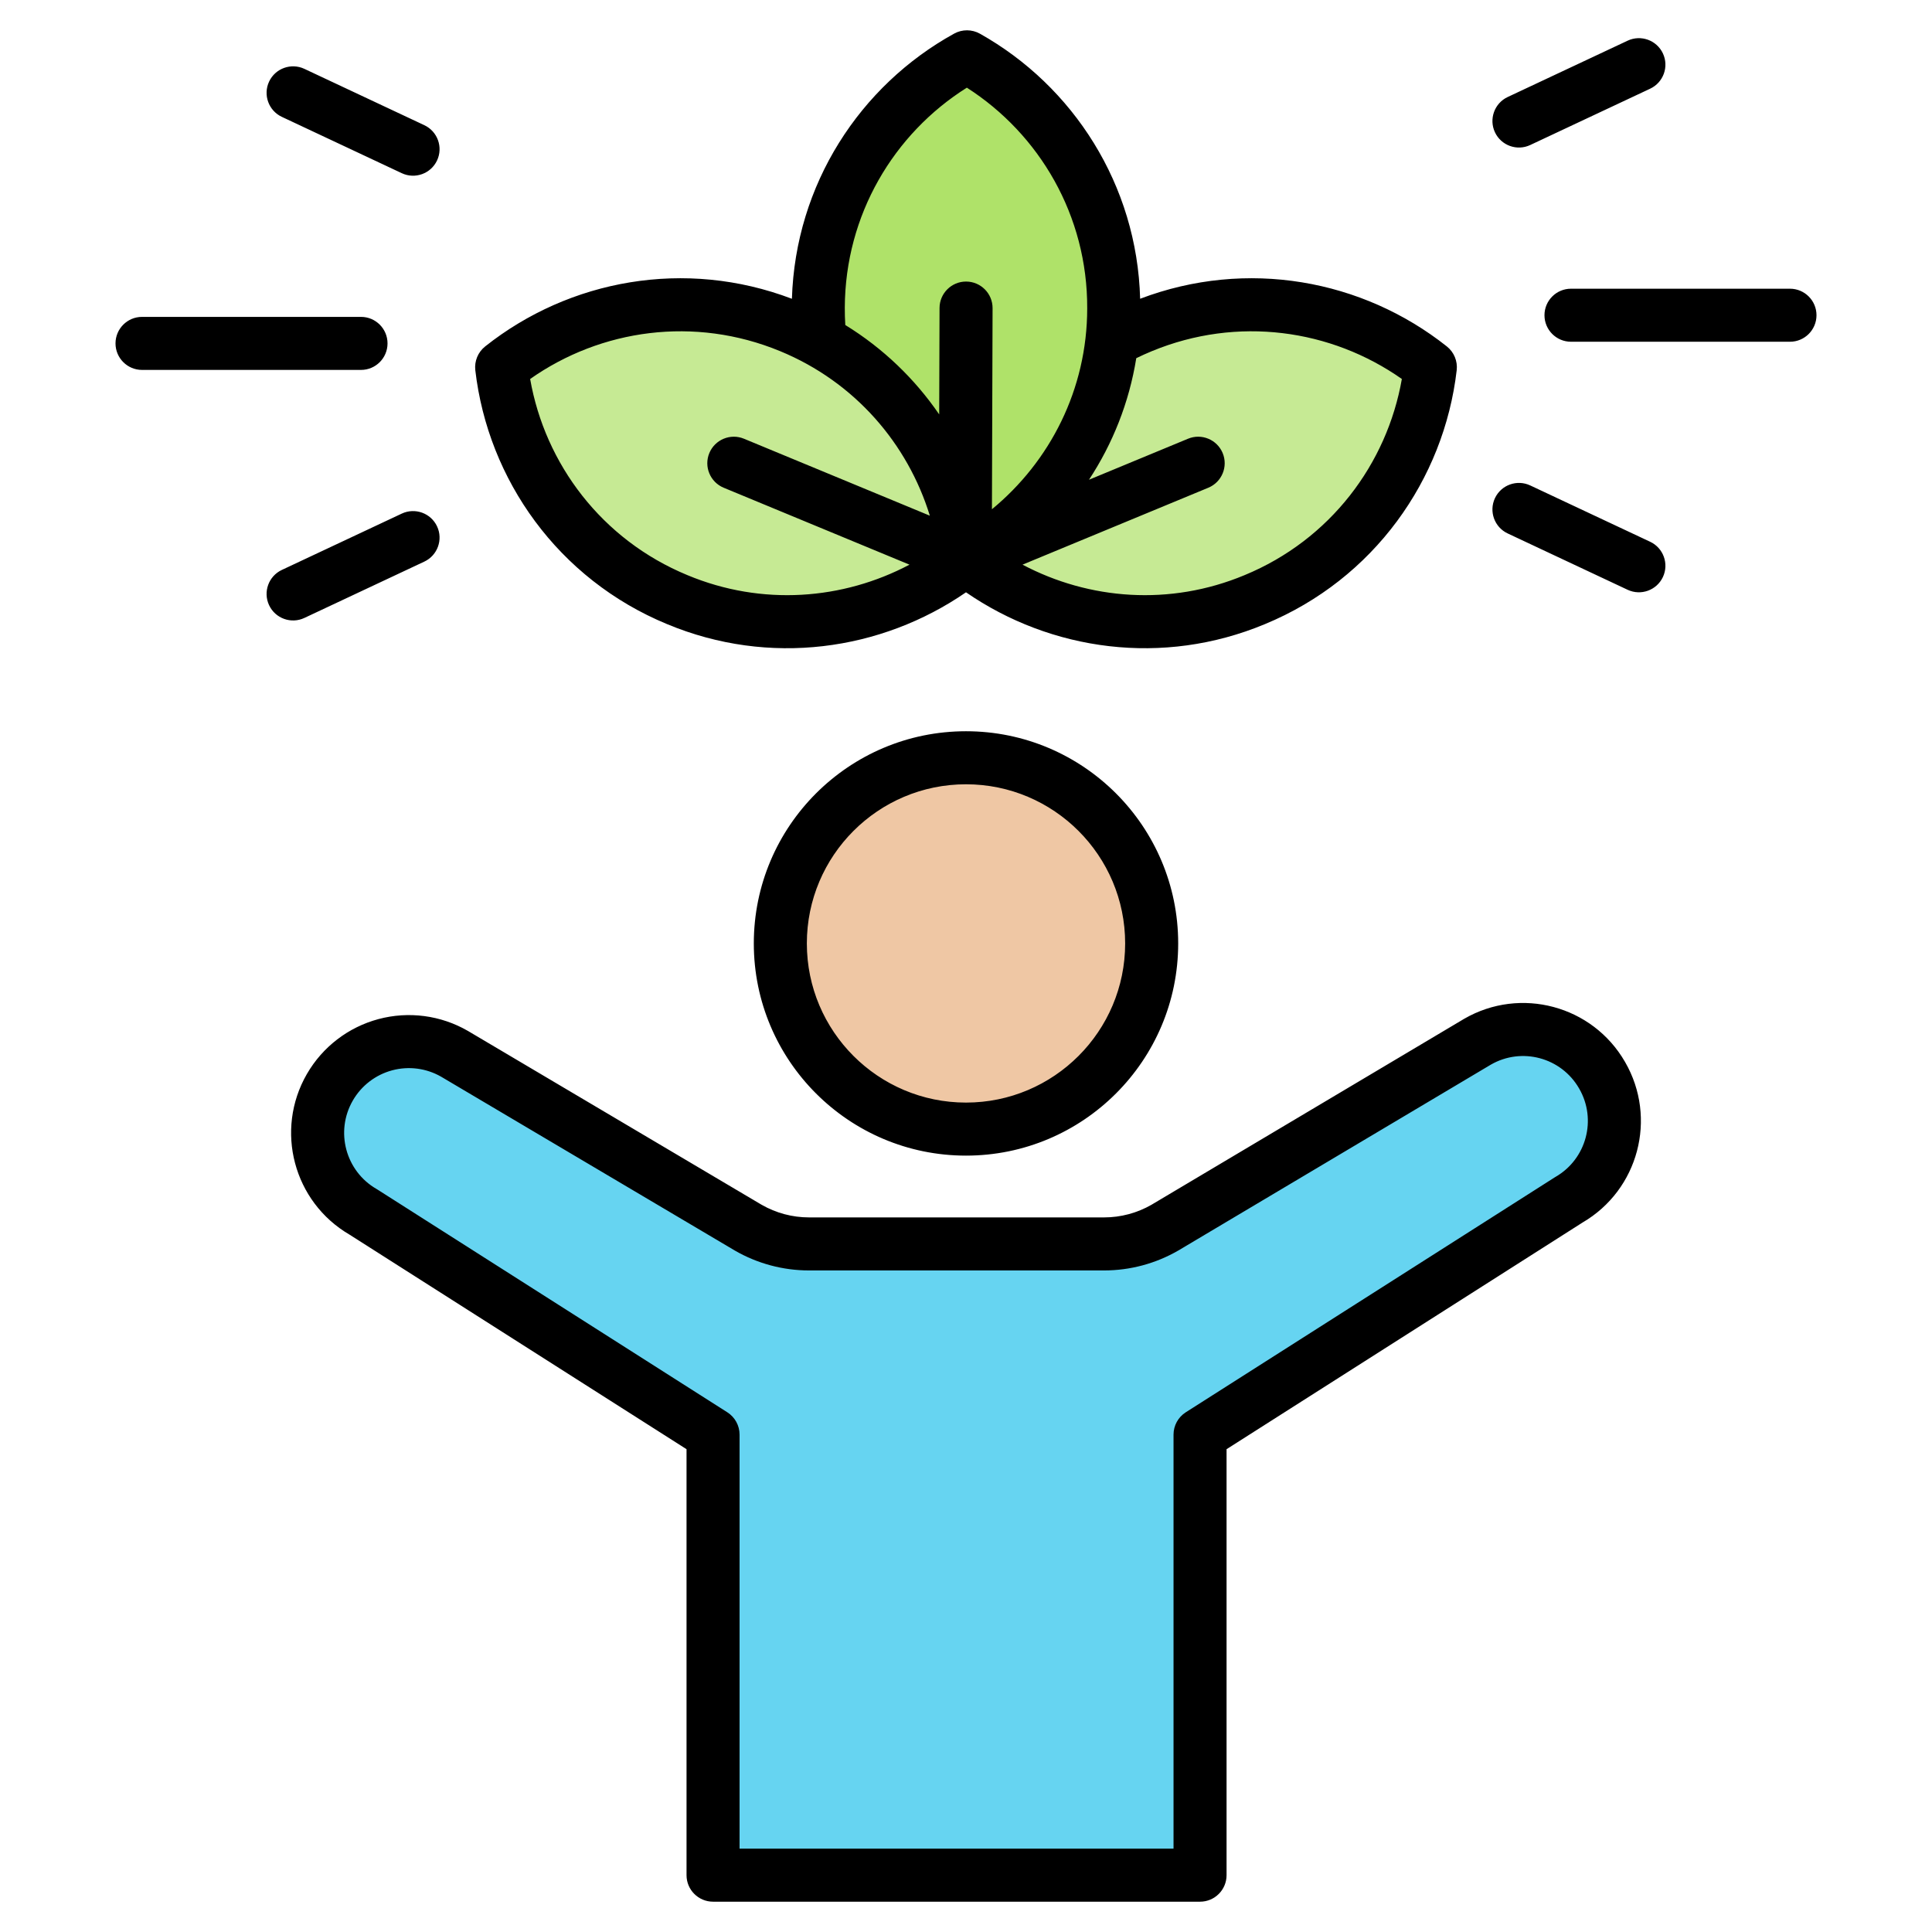 <?xml version="1.0" encoding="UTF-8"?> <svg xmlns="http://www.w3.org/2000/svg" clip-rule="evenodd" fill-rule="evenodd" stroke-linejoin="round" stroke-miterlimit="2" viewBox="0 0 510 510"><path d="m255 147.766c3.085-26.49 20.018-50.536 46.381-61.425 26.362-10.89 55.294-5.883 76.196 10.7-3.068 26.425-20.001 50.471-46.363 61.361-26.314 10.972-55.295 5.882-76.214-10.636z" fill="#c6ea94"></path><path d="m254.802 147.766c-23.253-13.058-38.913-37.953-38.798-66.475.115-28.523 15.888-53.288 39.248-66.182 23.199 13.017 38.859 37.912 38.744 66.435-.02 28.51-15.888 53.288-39.194 66.222z" fill="#afe269"></path><path d="m255 147.766c-20.919 16.518-49.9 21.608-76.214 10.636-26.362-10.89-43.295-34.936-46.363-61.361 20.902-16.583 49.834-21.59 76.196-10.7 26.363 10.889 43.296 34.935 46.381 61.425z" fill="#c6ea94"></path><path d="m188.227 378.82-.079.136-92.252-58.92c-11.526-6.654-15.475-21.392-8.82-32.918l.001-.003c3.195-5.534 8.458-9.573 14.631-11.227s12.749-.788 18.284 2.408l77.504 45.875c4.884 2.82 10.425 4.304 16.065 4.304h77.886c5.64 0 11.181-1.484 16.066-4.304l82.514-49.072c11.505-6.643 26.217-2.701 32.86 8.804l.043.075c6.643 11.505 2.701 26.217-8.805 32.86l-97.265 62.118-.078-.136v116.289h-128.555z" fill="#66d4f1"></path><circle cx="255" cy="249.152" fill="#efc7a4" r="47"></circle><path d="m255 156.354c-22.413 15.455-51.936 19.641-78.897 8.404-28.789-11.897-47.283-38.159-50.633-67.019-.279-2.406.705-4.785 2.603-6.291 22.235-17.642 52.792-23.287 80.971-12.578.935-30.186 17.938-56.262 42.825-69.998 2.121-1.171 4.696-1.162 6.808.023 24.634 13.822 41.485 39.906 42.29 69.971 28.176-10.704 58.728-5.057 80.96 12.582 1.898 1.506 2.882 3.885 2.603 6.291-3.35 28.86-21.844 55.122-50.633 67.019-26.961 11.237-56.484 7.051-78.897-8.404zm-31.864-70.559c10.033 6.169 18.391 14.267 24.789 23.601l.09-28.095c.012-3.863 3.159-6.99 7.022-6.977 3.864.012 6.99 3.159 6.978 7.022l-.17 53.084c15.318-12.603 25.136-31.646 25.151-53.001 0-.008 0-.015 0-.023.099-24.472-12.598-46.001-31.773-58.265-19.317 12.158-32.12 33.589-32.219 58.069-.006 1.54.038 3.069.132 4.585zm22.317 50.333c-5.833-18.967-19.752-35.267-39.506-43.427-22.625-9.346-47.336-5.794-66 7.343 3.923 22.421 18.893 42.436 41.512 51.778l.021.009c19.71 8.219 41.066 6.501 58.601-2.775l-49.047-20.307c-3.57-1.478-5.268-5.576-3.79-9.145 1.478-3.57 5.576-5.268 9.145-3.79zm54.494-41.575c-1.882 11.699-6.228 22.574-12.485 32.088l26.149-10.827c3.569-1.478 7.667.22 9.145 3.79 1.478 3.569-.22 7.667-3.79 9.145l-49.047 20.307c17.535 9.276 38.891 10.994 58.601 2.775.007-.003.014-.006.021-.009 22.619-9.342 37.589-29.357 41.512-51.778-18.664-13.137-43.375-16.689-66-7.343-1.398.577-2.767 1.195-4.106 1.852zm-218.932 188.953c4.123-7.143 10.915-12.354 18.881-14.488 7.966-2.135 16.454-1.018 23.596 3.106.022.013.043.025.065.038 0 0 77.467 45.853 77.482 45.862 3.81 2.189 8.127 3.342 12.522 3.342h77.886c4.399 0 8.72-1.154 12.532-3.348l82.47-49.045c.026-.016.052-.031.078-.046 14.854-8.576 33.847-3.487 42.422 11.367l.002.002c.013.024.027.048.041.072 8.549 14.808 3.518 33.73-11.226 42.341l-93.984 59.843v112.448c0 3.866-3.134 7-7 7h-128.555c-3.866 0-7-3.134-7-7v-112.448s-88.971-56.644-88.956-56.635c-14.777-8.622-19.821-27.576-11.258-42.409m12.125 7c-4.722 8.178-1.92 18.635 6.258 23.357.088.05.174.103.26.157l92.33 58.783c2.018 1.285 3.241 3.512 3.241 5.905v109.29h114.555v-109.29c0-2.392 1.222-4.619 3.24-5.904l97.344-61.982c.085-.055.172-.107.259-.158 8.158-4.709 10.953-15.14 6.243-23.298-.014-.024-.028-.048-.042-.072l-.001-.002c-4.703-8.146-15.111-10.944-23.263-6.263l-82.471 49.047c-.026.015-.052.03-.078.045-5.949 3.435-12.697 5.243-19.566 5.243h-77.886c-6.869 0-13.616-1.808-19.565-5.243-.022-.012-.044-.025-.066-.038 0 0-77.467-45.853-77.494-45.869-3.915-2.24-8.558-2.843-12.916-1.676-4.38 1.174-8.114 4.039-10.381 7.966zm379.371-214.295c3.863 0 7 3.137 7 7s-3.137 7-7 7h-57.807c-3.863 0-7-3.137-7-7s3.137-7 7-7zm-36.905 66.802c3.497 1.642 5.002 5.815 3.36 9.312s-5.815 5.002-9.312 3.36l-31.663-14.871c-3.497-1.643-5.002-5.815-3.36-9.312 1.643-3.497 5.815-5.003 9.312-3.36zm-5.952-132.276c3.497-1.642 7.67-.137 9.312 3.36s.137 7.67-3.36 9.312l-31.663 14.871c-3.497 1.643-7.669.137-9.312-3.36-1.642-3.497-.137-7.669 3.36-9.312zm-392.161 86.91c-3.863 0-7-3.137-7-7 0-3.864 3.137-7 7-7h57.807c3.863 0 7 3.136 7 7 0 3.863-3.137 7-7 7zm42.857 65.473c-3.497 1.643-7.67.137-9.312-3.36s-.137-7.669 3.36-9.312l31.663-14.871c3.497-1.642 7.669-.137 9.312 3.36 1.642 3.497.137 7.67-3.36 9.312zm-5.952-132.275c-3.497-1.643-5.002-5.815-3.36-9.312s5.815-5.003 9.312-3.36l31.663 14.871c3.497 1.643 5.002 5.815 3.36 9.312-1.643 3.497-5.815 5.002-9.312 3.36zm180.604 162.182c30.914 0 56.013 25.099 56.013 56.013 0 30.915-25.099 56.013-56.013 56.013s-56.013-25.098-56.013-56.013c0-30.914 25.099-56.013 56.013-56.013zm0 14c-23.188 0-42.013 18.826-42.013 42.013 0 23.188 18.825 42.013 42.013 42.013s42.013-18.825 42.013-42.013c0-23.187-18.825-42.013-42.013-42.013z"></path></svg> 